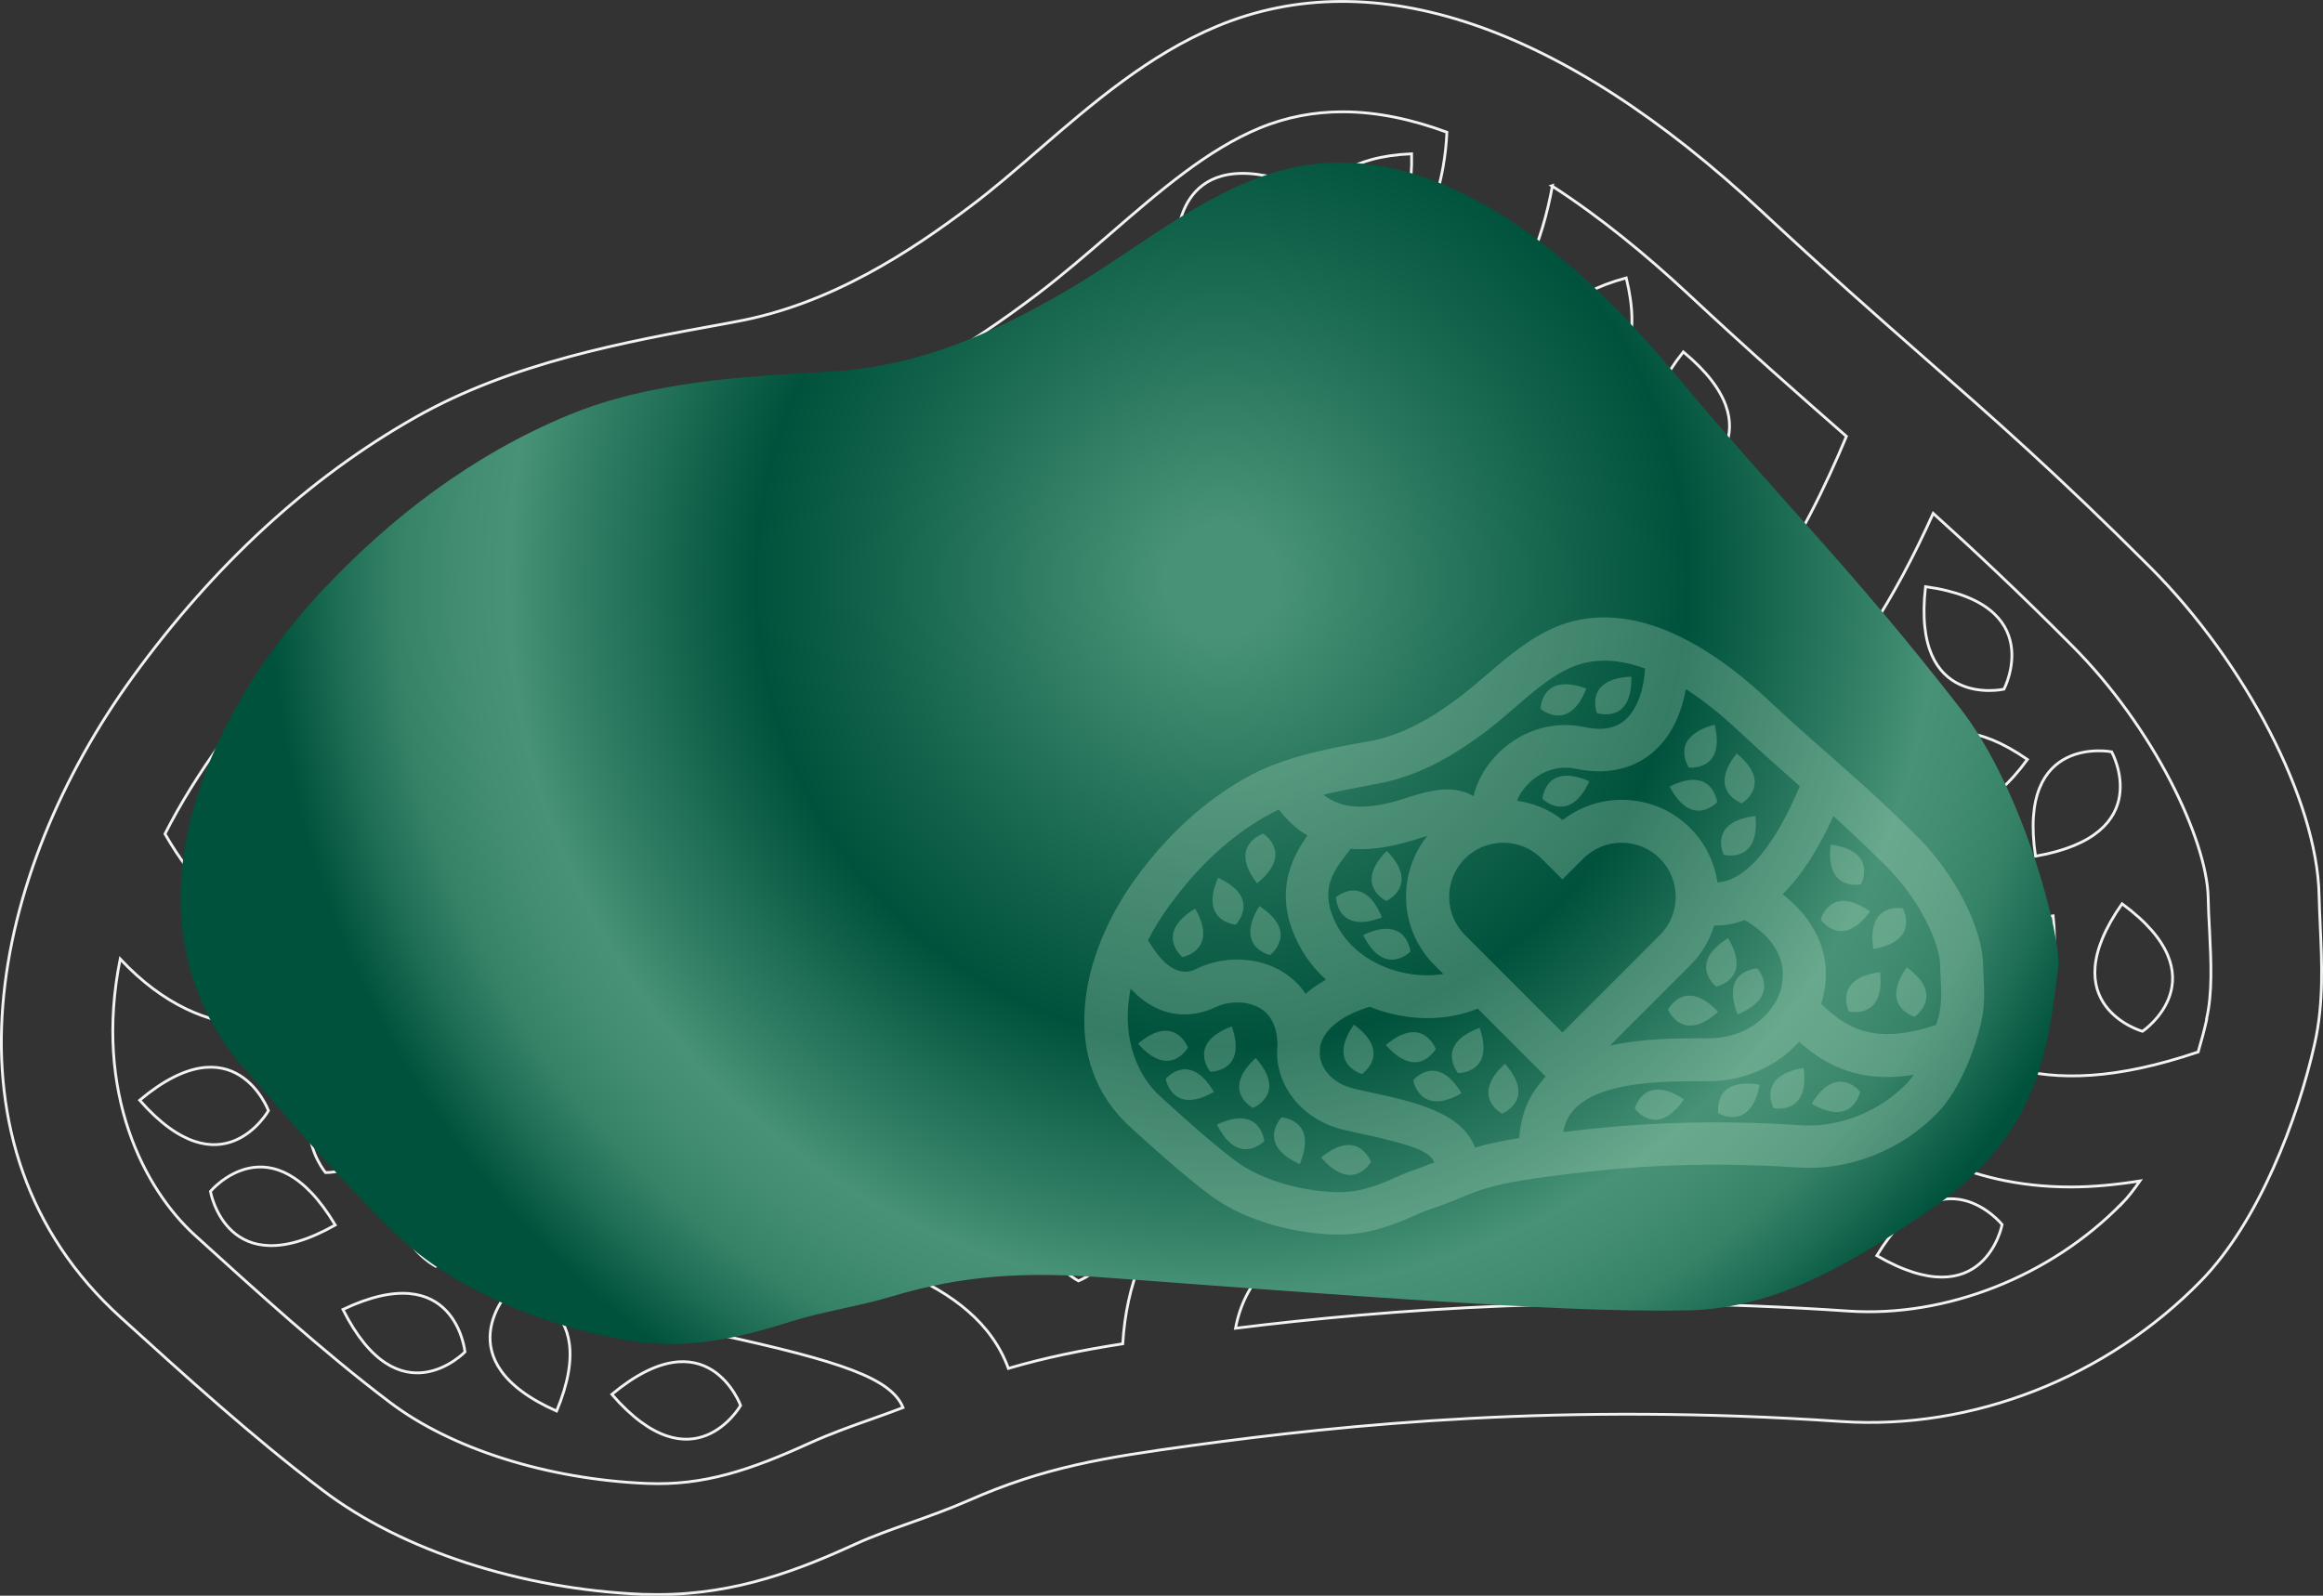 <?xml version="1.0" encoding="UTF-8"?> <svg xmlns="http://www.w3.org/2000/svg" xmlns:xlink="http://www.w3.org/1999/xlink" viewBox="0 0 100.12 68.79"><rect x="0" y="0" width="100.12" height="68.79" fill="#333333" stroke="none"/><defs><style> .cls-1 { fill: url(#radial-gradient); } .cls-2 { fill: #b4ddc2; mix-blend-mode: overlay; opacity: .3; } .cls-3 { fill: none; stroke: #f1f2f2; stroke-miterlimit: 10; stroke-width: .12px; } .cls-4 { isolation: isolate; } </style><radialGradient id="radial-gradient" cx="-50.39" cy="-304.29" fx="-50.39" fy="-304.29" r="39.03" gradientTransform="translate(105.57 344.54) scale(1.05)" gradientUnits="userSpaceOnUse"><stop offset=".06" stop-color="#489377"></stop><stop offset=".3" stop-color="#1d6c54"></stop><stop offset=".49" stop-color="#00523c"></stop><stop offset=".69" stop-color="#358268"></stop><stop offset=".75" stop-color="#489377"></stop><stop offset=".8" stop-color="#438e73"></stop><stop offset=".87" stop-color="#358267"></stop><stop offset=".93" stop-color="#1e6d55"></stop><stop offset="1" stop-color="#00523c"></stop></radialGradient></defs><g class="cls-4"><g id="Layer_1" data-name="Layer 1"><g><path class="cls-3" d="M28,31.17s.08,4.15,5.1,2.24c-2.02-4.97-5.1-2.24-5.1-2.24ZM55.84,7.94c-5.04-1.82-5.08,2.28-5.08,2.28,0,0,3.14,2.72,5.08-2.28ZM16.87,34.22s2.92-2.96-1.95-5.21c-2.15,4.91,1.95,5.21,1.95,5.21ZM31.03,35.38c2.41,4.79,5.26,1.84,5.26,1.84,0,0-.41-4.13-5.26-1.84ZM60.84,6.63c-5.36.24-3.82,4.05-3.82,4.05,0,0,3.94,1.31,3.82-4.05ZM19.9,24.09s-3.95,1.29-.66,5.53c4.16-3.38.66-5.53.66-5.53ZM19.51,32.16c-2.83,4.56,1.18,5.44,1.18,5.44,0,0,3.31-2.51-1.18-5.44ZM91.46,38.96c-3.08,4.39.88,5.5.88,5.5,0,0,3.44-2.32-.88-5.5ZM33.61,31.59s3.78-1.72.04-5.57c-3.76,3.82-.04,5.57-.04,5.57ZM100,39.88c-.02-.44-.04-.88-.05-1.31h0c-.09-4.05-3.15-9.98-7.27-14.11-4.04-4.04-6.8-6.46-9.72-9.02-2.06-1.81-4.19-3.68-7.01-6.31C67.33,1.08,59.2-1.68,52.46,1.13c-2.95,1.23-5.37,3.32-7.72,5.35-1,.87-1.95,1.69-2.91,2.41-2.55,1.92-6,4.23-10.13,4.98l-.48.09c-4.29.78-9.16,1.67-13.33,4.04-4.57,2.59-8.66,6.35-12.16,11.17-6.12,8.43-8.66,20.24-.54,27.61,2.8,2.54,5.69,5.17,8.74,7.48,3.4,2.58,8.54,4.25,13.76,4.47.22,0,.44.01.66.01,3.44,0,6.21-1.12,8.55-2.19.72-.33,1.49-.6,2.3-.89.82-.29,1.66-.59,2.51-.96,3.31-1.46,5.84-1.86,9.7-2.39,6.68-.91,15.89-1.85,27.95-1.03,5.64.38,11.44-1.89,15.51-6.07,2.48-2.55,4.16-6.95,4.89-10.21.4-1.76.31-3.54.24-5.1ZM66.88,8.01c2.11,1.36,4.09,3,5.81,4.6,2.76,2.58,4.87,4.43,6.89,6.2-1.73,4.16-5.02,10.45-9.17,10.71-.33-2.21-1.33-4.34-3.02-6.04h0c-2.04-2.04-4.74-3.16-7.62-3.16-2.41,0-4.71.79-6.58,2.24-1.48-1.15-3.23-1.87-5.08-2.13.22-.57.59-1.16,1.09-1.7,1.45-1.56,3.48-2.26,5.43-1.85,4.45.93,7.25-.58,8.82-2.01,2.06-1.88,3.04-4.52,3.46-6.87ZM77.55,41.1c-.67,2.86-3.67,5.75-8.11,5.75h-.54c-2.85,0-6.8,0-10.47.82l8.95-8.95c1.28-1.28,2.16-2.8,2.66-4.42.06,0,.13,0,.19,0,1.09,0,2.16-.21,3.21-.61,3.28,1.88,4.78,4.54,4.11,7.4ZM32.07,18.64l.49-.09c5.12-.94,9.18-3.63,12.15-5.87,1.08-.82,2.13-1.73,3.15-2.61,2.15-1.86,4.18-3.62,6.43-4.55,1.16-.48,2.36-.7,3.58-.7,1.49,0,3,.33,4.49.88-.08,1.9-.69,4.33-2.15,5.66-1.1,1-2.61,1.28-4.63.86-3.59-.75-7.29.48-9.89,3.27-1.25,1.34-2.05,2.86-2.39,4.4-2.39-1.38-5.01-.57-7.25.13-.8.25-1.63.51-2.5.71-3,.68-5.24.38-6.93-.98,1.79-.44,3.64-.79,5.45-1.12ZM38.98,38.73l.99.99c-1.51.24-3.18.17-4.82-.24-3.11-.78-5.66-2.65-7-5.12-2.12-3.91-.42-6.08,1.22-8.17.1-.13.19-.25.29-.37.34.03.69.04,1.05.04,1.18,0,2.48-.15,3.9-.47,1.05-.24,2.01-.54,2.86-.8.26-.08.5-.15.73-.22-3.41,4.23-3.15,10.45.77,14.37ZM9.58,31.96c3.09-4.27,6.68-7.57,10.65-9.83.46-.26.93-.5,1.41-.72.83,1.1,1.87,2.11,3.17,2.89-1.76,2.44-3.96,6.6-.86,12.32.74,1.38,1.73,2.62,2.91,3.7-.82.46-1.58.98-2.27,1.58-.73-1.07-1.57-1.79-2.23-2.24-3.19-2.14-7.22-1.83-9.79-.56-.73.36-2.85,1.38-5.46-3.15.65-1.28,1.47-2.61,2.47-3.99ZM37.61,61.16c-.88.31-1.78.63-2.69,1.04-2.61,1.19-4.6,1.85-7.04,1.75-4.29-.18-8.43-1.49-11.08-3.5-2.88-2.18-5.69-4.74-8.41-7.21-2.15-1.96-4.37-6.12-3.21-11.9,3.79,4.05,7.72,2.9,9.49,2.03,1.31-.64,3.53-.78,5.04.24,1.15.77,1.75,2.13,1.78,4.03-.02.24-.05.48-.05.73-.04,4.13,3.07,7.71,7.55,8.73.63.14,1.25.28,1.86.41,5.47,1.19,7.56,1.92,8.07,3.17-.42.16-.85.32-1.31.48ZM51.02,51.49c-1.61,1.73-2.48,3.89-2.63,6.44-1.74.27-3.32.59-4.93,1.06-1.43-3.92-6.77-5.08-11.6-6.13-.6-.13-1.2-.26-1.82-.4-2.17-.49-3.68-2.02-3.81-3.78.01-.27.03-.54.03-.79.33-1.92,2.37-3.57,5.54-4.5.7.28,1.42.53,2.18.72,1.41.36,2.84.53,4.23.53,1.99,0,3.9-.36,5.6-1.06l7.56,7.56c-.12.12-.25.23-.37.35ZM42.35,35.36c-2.34-2.34-2.34-6.16,0-8.5,1.14-1.14,2.65-1.76,4.25-1.76s3.12.63,4.25,1.76l2.33,2.33,2.33-2.33c1.14-1.14,2.65-1.76,4.25-1.76s3.12.63,4.25,1.76c2.34,2.34,2.34,6.16,0,8.5l-10.84,10.84-10.84-10.84ZM91.45,51.88c-3.06,3.14-7.57,4.92-11.77,4.64-11.06-.75-19.78-.08-26.43.74.19-1,.61-1.83,1.25-2.52,2.93-3.13,10.11-3.12,14.4-3.12h.55c3.98,0,7.63-1.69,10.05-4.37,2.19,1.94,5.15,3.92,9.75,3.92.92,0,1.92-.09,2.98-.26-.25.36-.51.7-.78.98ZM95.11,43.94c-.1.45-.23.93-.37,1.41-7.09,2.4-10.13.19-12.79-2.32.09-.28.17-.55.24-.84,1.15-4.91-1.25-8.81-4.52-11.36,2.06-2.04,3.96-4.94,5.65-8.7,1.76,1.59,3.63,3.34,5.97,5.69,3.56,3.56,5.82,8.4,5.88,10.85.01.47.03.95.06,1.43.07,1.39.13,2.7-.13,3.83ZM74.64,22.13c-5.33.61-3.53,4.3-3.53,4.3,0,0,4.02,1.04,3.53-4.3ZM73.11,20.71s3.57-2.12-.56-5.54c-3.33,4.2.56,5.54.56,5.54ZM50.98,20.23s2.97,2.91,5.21-1.97c-4.92-2.13-5.21,1.97-5.21,1.97ZM70.09,11.98c-5.18,1.4-2.85,4.78-2.85,4.78,0,0,4.13.43,2.85-4.78ZM71.59,35.71c-4.55,2.83-1.35,5.4-1.35,5.4,0,0,4.08-.79,1.35-5.4ZM72.66,44.19c4.95-2.07,2.2-5.11,2.2-5.11,0,0-4.15.12-2.2,5.11ZM70.4,20.6s-.5-4.12-5.3-1.72c2.51,4.74,5.3,1.72,5.3,1.72ZM64.91,43.66s1.58,3.84,5.56.25c-3.68-3.9-5.56-.25-5.56-.25ZM36.61,51.52s.71,4.09,5.38,1.45c-2.75-4.6-5.38-1.45-5.38-1.45ZM10.94,37.81s4.09-.74,1.41-5.39c-4.59,2.78-1.41,5.39-1.41,5.39ZM87.38,32.74c-4.41-3.06-5.49.9-5.49.9,0,0,2.34,3.43,5.49-.9ZM46.48,55.22s3.86-1.54.31-5.56c-3.94,3.64-.31,5.56-.31,5.56ZM39.11,48.04s-1.44-3.9-5.55-.45c3.54,4.03,5.55.45,5.55.45ZM80.89,54.13c4.64,2.69,5.4-1.34,5.4-1.34,0,0-2.61-3.24-5.4,1.34ZM86.37,29.71s1.93-3.68-3.38-4.42c-.62,5.33,3.38,4.42,3.38,4.42ZM30,45.31c-3.05,4.41.91,5.49.91,5.49,0,0,3.43-2.34-.91-5.49ZM70.52,55.17s3.58,2.1,4.58-3.17c-5.29-.88-4.58,3.17-4.58,3.17ZM76.65,54.61s4.07.84,3.32-4.47c-5.29.87-3.32,4.47-3.32,4.47ZM61.22,54.67s2.42,3.37,5.47-1.04c-4.48-2.95-5.47,1.04-5.47,1.04ZM41.57,50.7s4.15.05,2.41-5.02c-5.03,1.86-2.41,5.02-2.41,5.02ZM16.44,45.53c-5.03,1.86-2.41,5.02-2.41,5.02,0,0,4.15.05,2.41-5.02ZM11.57,47.88s-1.44-3.9-5.55-.45c3.54,4.03,5.55.45,5.55.45ZM91.01,32.41s-4.08-.8-3.28,4.5c5.28-.92,3.28-4.5,3.28-4.5ZM9.07,51.36s.71,4.09,5.38,1.45c-2.75-4.6-5.38-1.45-5.38-1.45ZM18.78,54.59s3.86-1.54.31-5.56c-3.94,3.64-.31,5.56-.31,5.56ZM21.95,55.65s-2.86,3.01,2.04,5.18c2.06-4.95-2.04-5.18-2.04-5.18ZM26.37,60.11c3.51,4.05,5.55.48,5.55.48,0,0-1.42-3.91-5.55-.48ZM14.78,56.45c2.41,4.79,5.26,1.83,5.26,1.83,0,0-.41-4.13-5.26-1.83ZM85.02,43.84s4.04.98,3.47-4.36c-5.32.69-3.47,4.36-3.47,4.36Z"></path><path class="cls-1" d="M10.53,46.05c2.05,2.38,4.21,4.89,6.46,7.08,2.57,2.51,6.55,4.06,10.05,4.65,2.53.42,4.64-.05,7.05-.81,1.4-.44,2.86-.64,4.27-1.06,3.21-.97,5.89-1.08,9.22-.84,4.91.36,9.83.75,14.74,1.05,3.45.21,6.95.43,10.41.37,3.9-.07,7.22-2.15,10.37-4.28,2.1-1.42,3.77-3.22,4.64-5.65.56-1.55.77-3.24.97-4.87.15-1.18-1.45-7.61-4.25-11.19-4.97-6.37-7.27-8.4-12.46-14.6-3.89-4.64-10.2-10.39-16.86-8.53-3.36.94-6.29,3.5-9.29,5.23-3.11,1.8-6.32,3.2-9.95,3.41-3.79.22-7.84.41-11.41,1.89-4.14,1.72-7.67,4.41-10.7,7.66-5.11,5.48-8.76,14.14-3.27,20.51Z"></path><path class="cls-2" d="M57.58,38.68s.03,1.61,1.98.87c-.78-1.93-1.98-.87-1.98-.87ZM68.37,29.68c-1.96-.71-1.97.88-1.97.88,0,0,1.22,1.05,1.97-.88ZM53.26,39.86s1.13-1.15-.76-2.02c-.83,1.9.76,2.02.76,2.02ZM58.75,40.31c.93,1.86,2.04.71,2.04.71,0,0-.16-1.6-2.04-.71ZM70.31,29.17c-2.08.09-1.48,1.57-1.48,1.57,0,0,1.53.51,1.48-1.57ZM54.44,35.94s-1.53.5-.26,2.14c1.61-1.31.26-2.14.26-2.14ZM54.28,39.06c-1.1,1.77.46,2.11.46,2.11,0,0,1.28-.97-.46-2.11ZM82.18,41.7c-1.19,1.7.34,2.13.34,2.13,0,0,1.34-.9-.34-2.13ZM59.75,38.84s1.47-.67.02-2.16c-1.46,1.48-.02,2.16-.02,2.16ZM85.49,42.06c0-.17-.02-.34-.02-.51h0c-.04-1.57-1.22-3.87-2.82-5.47-1.56-1.56-2.64-2.5-3.77-3.5-.8-.7-1.63-1.43-2.72-2.45-3.34-3.12-6.49-4.19-9.11-3.1-1.14.48-2.08,1.29-2.99,2.07-.39.34-.76.65-1.13.93-.99.75-2.33,1.64-3.93,1.93l-.19.03c-1.66.3-3.55.65-5.17,1.57-1.77,1.01-3.36,2.46-4.71,4.33-2.37,3.27-3.36,7.85-.21,10.7,1.08.99,2.21,2,3.39,2.9,1.32,1,3.31,1.65,5.34,1.73.09,0,.17,0,.26,0,1.33,0,2.41-.44,3.32-.85.28-.13.58-.23.89-.34.32-.11.64-.23.97-.37,1.28-.57,2.26-.72,3.76-.93,2.59-.35,6.16-.72,10.84-.4,2.19.15,4.44-.73,6.01-2.35.96-.99,1.61-2.69,1.9-3.96.15-.68.12-1.37.09-1.98ZM72.65,29.7c.82.53,1.59,1.16,2.25,1.78,1.07,1,1.89,1.72,2.67,2.41-.67,1.61-1.95,4.05-3.55,4.15-.13-.86-.51-1.68-1.17-2.34h0c-.79-.79-1.84-1.22-2.95-1.22-.94,0-1.82.31-2.55.87-.57-.45-1.25-.73-1.97-.83.08-.22.23-.45.42-.66.56-.61,1.35-.88,2.1-.72,1.73.36,2.81-.23,3.42-.78.8-.73,1.18-1.75,1.34-2.66ZM76.79,42.53c-.26,1.11-1.42,2.23-3.14,2.23h-.21c-1.11,0-2.63,0-4.06.32l3.47-3.47c.5-.5.84-1.09,1.03-1.71.02,0,.05,0,.07,0,.42,0,.84-.08,1.24-.24,1.27.73,1.85,1.76,1.59,2.87ZM59.16,33.82l.19-.03c1.99-.36,3.56-1.41,4.71-2.27.42-.32.83-.67,1.22-1.01.83-.72,1.62-1.4,2.49-1.76.45-.19.92-.27,1.39-.27.58,0,1.16.13,1.74.34-.03.74-.27,1.68-.83,2.19-.42.39-1.01.5-1.8.33-1.39-.29-2.82.18-3.83,1.27-.48.52-.79,1.11-.93,1.71-.93-.53-1.94-.22-2.81.05-.31.1-.63.2-.97.27-1.16.26-2.03.15-2.69-.38.7-.17,1.41-.3,2.11-.43ZM61.83,41.61l.38.38c-.59.09-1.23.07-1.87-.09-1.21-.3-2.2-1.03-2.71-1.99-.82-1.52-.16-2.36.47-3.17.04-.05.08-.1.11-.15.13.01.27.02.41.02.46,0,.96-.06,1.51-.18.41-.09.78-.21,1.11-.31.1-.03.19-.06.28-.09-1.32,1.64-1.22,4.05.3,5.57ZM50.44,38.99c1.2-1.65,2.59-2.94,4.13-3.81.18-.1.36-.19.55-.28.32.43.73.82,1.23,1.12-.68.95-1.53,2.56-.33,4.78.29.53.67,1.02,1.13,1.43-.32.18-.61.38-.88.61-.28-.42-.61-.69-.87-.87-1.24-.83-2.8-.71-3.8-.22-.28.14-1.1.54-2.12-1.22.25-.5.57-1.01.96-1.55ZM61.3,50.31c-.34.12-.69.24-1.04.4-1.01.46-1.78.72-2.73.68-1.66-.07-3.27-.58-4.3-1.36-1.12-.85-2.21-1.84-3.26-2.8-.84-.76-1.69-2.37-1.24-4.61,1.47,1.57,2.99,1.12,3.68.79.51-.25,1.37-.3,1.96.09.45.3.68.83.69,1.56,0,.09-.02.18-.02.28-.01,1.6,1.19,2.99,2.93,3.38.24.05.48.11.72.16,2.12.46,2.93.74,3.13,1.23-.16.06-.33.12-.51.19ZM66.5,46.56c-.62.67-.96,1.51-1.02,2.5-.67.11-1.29.23-1.91.41-.56-1.52-2.62-1.97-4.5-2.38-.23-.05-.47-.1-.71-.16-.84-.19-1.43-.78-1.48-1.47,0-.1.01-.21.01-.31.13-.75.92-1.38,2.15-1.75.27.11.55.21.84.28.55.14,1.1.21,1.64.21.77,0,1.51-.14,2.17-.41l2.93,2.93s-.1.09-.14.14ZM63.14,40.31c-.91-.91-.91-2.39,0-3.3.44-.44,1.03-.68,1.65-.68s1.21.24,1.65.68l.9.9.9-.9c.44-.44,1.03-.68,1.65-.68s1.21.24,1.65.68c.91.91.91,2.39,0,3.3l-4.2,4.2-4.2-4.2ZM82.18,46.71c-1.19,1.22-2.93,1.91-4.56,1.8-4.29-.29-7.67-.03-10.25.29.08-.39.23-.71.48-.98,1.14-1.22,3.92-1.21,5.58-1.21h.21c1.54,0,2.96-.65,3.9-1.7.85.75,2,1.52,3.78,1.52.36,0,.74-.03,1.16-.1-.1.14-.2.27-.3.38ZM83.6,43.63c-.04.18-.09.36-.15.55-2.75.93-3.93.07-4.96-.9.03-.11.07-.22.09-.33.45-1.9-.48-3.42-1.75-4.4.8-.79,1.53-1.92,2.19-3.37.68.62,1.41,1.3,2.32,2.21,1.38,1.38,2.26,3.26,2.28,4.21,0,.18.01.37.02.56.03.54.05,1.05-.05,1.48ZM75.66,35.18c-2.07.24-1.37,1.67-1.37,1.67,0,0,1.56.4,1.37-1.67ZM75.07,34.63s1.39-.82-.22-2.15c-1.29,1.63.22,2.15.22,2.15ZM66.48,34.44s1.15,1.13,2.02-.76c-1.91-.83-2.02.76-2.02.76ZM73.9,31.24c-2.01.54-1.11,1.85-1.11,1.85,0,0,1.6.17,1.11-1.85ZM74.48,40.44c-1.77,1.1-.52,2.09-.52,2.09,0,0,1.58-.3.52-2.09ZM74.89,43.73c1.92-.8.85-1.98.85-1.98,0,0-1.61.05-.85,1.98ZM74.01,34.58s-.2-1.6-2.05-.67c.97,1.84,2.05.67,2.05.67ZM71.89,43.52s.61,1.49,2.16.1c-1.43-1.51-2.16-.1-2.16-.1ZM60.91,46.57s.28,1.59,2.08.56c-1.07-1.79-2.08-.56-2.08-.56ZM50.96,41.26s1.58-.29.55-2.09c-1.78,1.08-.55,2.09-.55,2.09ZM80.6,39.29c-1.71-1.19-2.13.35-2.13.35,0,0,.91,1.33,2.13-.35ZM64.74,48.01s1.5-.6.12-2.15c-1.53,1.41-.12,2.15-.12,2.15ZM61.88,45.22s-.56-1.51-2.15-.17c1.37,1.56,2.15.17,2.15.17ZM78.08,47.58c1.8,1.04,2.09-.52,2.09-.52,0,0-1.01-1.25-2.09.52ZM80.21,38.12s.75-1.43-1.31-1.71c-.24,2.06,1.31,1.71,1.31,1.71ZM58.35,44.17c-1.18,1.71.35,2.13.35,2.13,0,0,1.33-.91-.35-2.13ZM74.06,47.99s1.39.82,1.78-1.23c-2.05-.34-1.78,1.23-1.78,1.23ZM76.44,47.77s1.58.33,1.29-1.73c-2.05.34-1.29,1.73-1.29,1.73ZM70.46,47.79s.94,1.31,2.12-.4c-1.74-1.14-2.12.4-2.12.4ZM62.84,46.26s1.61.02.93-1.95c-1.95.72-.93,1.95-.93,1.95ZM53.09,44.25c-1.95.72-.93,1.95-.93,1.95,0,0,1.61.02.93-1.95ZM51.2,45.16s-.56-1.51-2.15-.17c1.37,1.56,2.15.17,2.15.17ZM82.01,39.16s-1.58-.31-1.27,1.75c2.05-.36,1.27-1.75,1.27-1.75ZM50.24,46.51s.28,1.59,2.08.56c-1.07-1.79-2.08-.56-2.08-.56ZM54,47.76s1.5-.6.12-2.15c-1.53,1.41-.12,2.15-.12,2.15ZM55.23,48.17s-1.11,1.17.79,2.01c.8-1.92-.79-2.01-.79-2.01ZM56.94,49.9c1.36,1.57,2.15.19,2.15.19,0,0-.55-1.51-2.15-.19ZM52.45,48.48c.93,1.86,2.04.71,2.04.71,0,0-.16-1.6-2.04-.71ZM79.69,43.6s1.57.38,1.34-1.69c-2.06.27-1.34,1.69-1.34,1.69Z"></path></g></g></g></svg> 